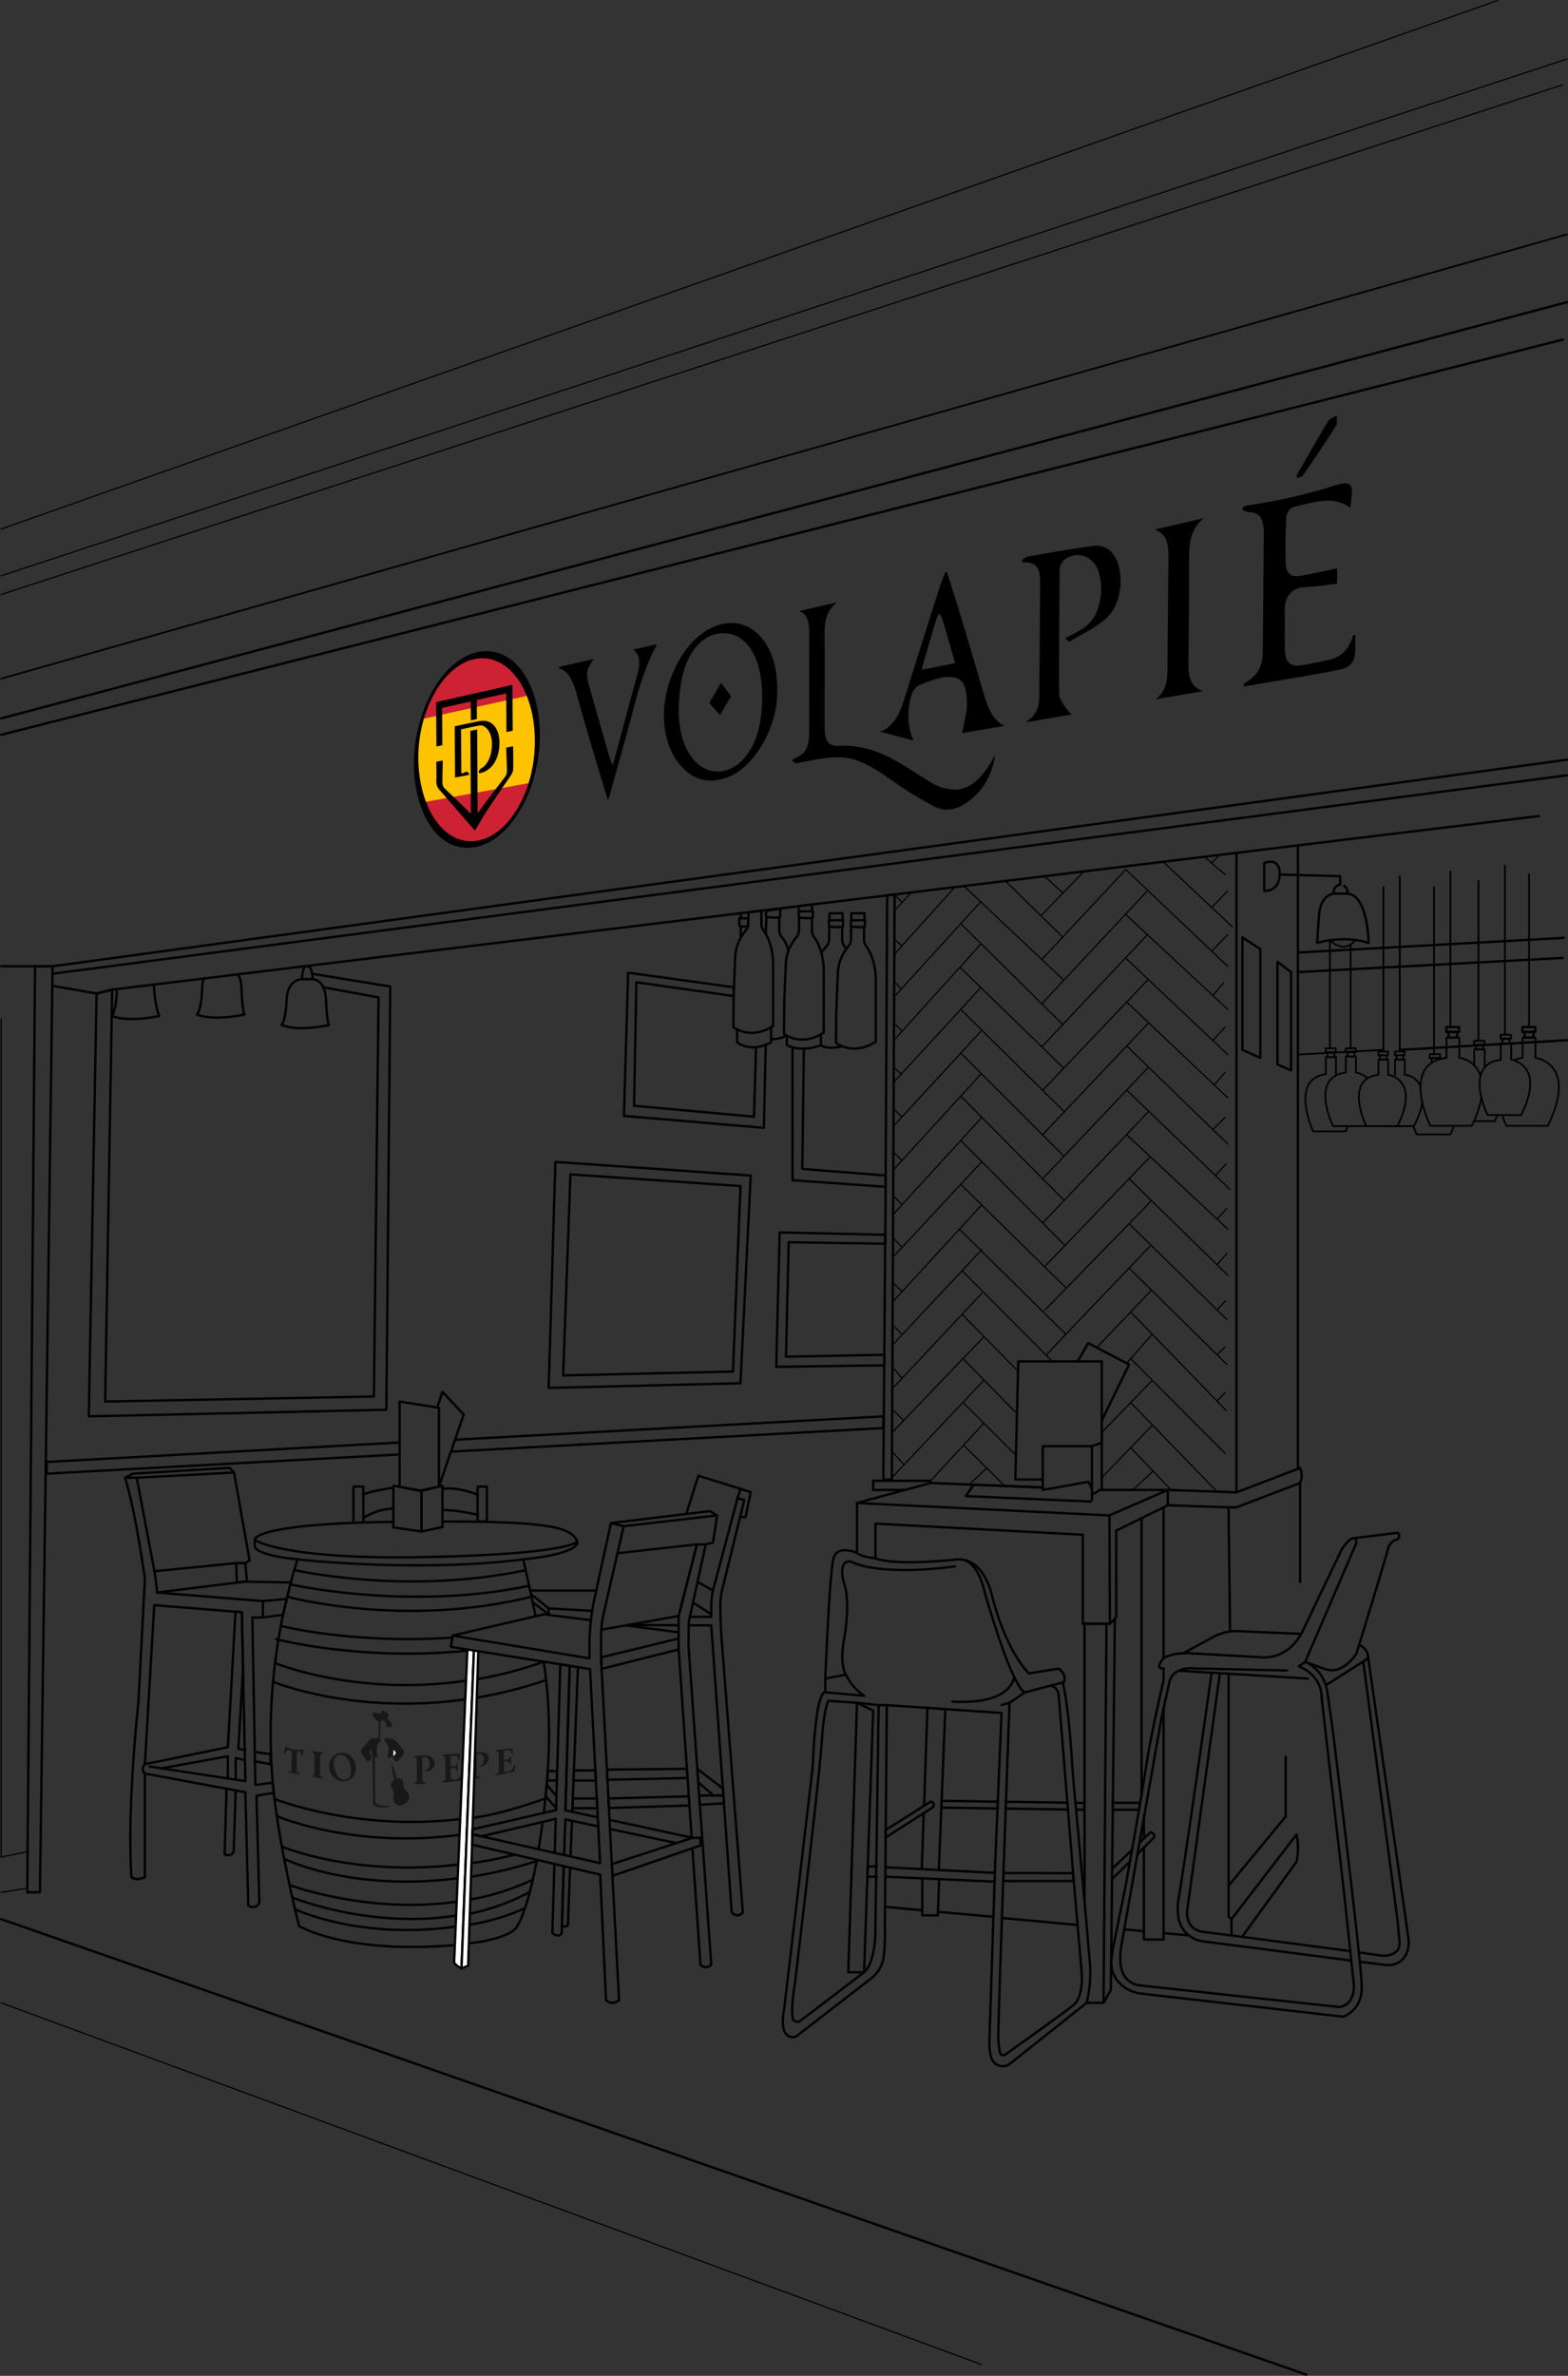 <svg xmlns="http://www.w3.org/2000/svg" viewBox="0 0 671 1016.083">
  <rect x="0" y="0" width="671" height="1016.083" fill="#333333" stroke="none"/>
  <defs>
    <style>
      .a, .b, .f, .g {
        fill: none;
      }

      .a, .b, .e, .f, .g {
        stroke: #000;
      }

      .a {
        stroke-miterlimit: 10;
      }

      .b, .e, .f, .g {
        stroke-linecap: round;
        stroke-linejoin: round;
      }

      .c {
        fill: #18171a;
      }

      .d {
        fill: #fdfdfd;
      }

      .e {
        fill: #fff;
      }

      .f {
        stroke-width: 0.5px;
      }

      .g {
        stroke-width: 0.75px;
      }

      .h {
        fill: #fdc200;
      }

      .i {
        fill: #cd2233;
      }
    </style>
  </defs>
  <g>
    <polyline class="a" points="171 622.025 20 630.25 20 625.25 171 616.923"/>
    <polyline class="a" points="194.726 615.733 378 605.75 378 610.75 192.974 620.828"/>
    <polyline class="b" points="62 754.5 97.5 747.25 100.787 689.283 103.5 689.5 103.998 713.5 102 748 105 748.375"/>
    <polyline class="b" points="109.023 749.25 115.75 750.25 115.75 754.5 109.023 753.25"/>
    <polyline class="b" points="112.5 691.75 121.145 690.612 122.671 683.804 112.5 684.75"/>
    <polyline class="b" points="67.202 681.097 104.625 676.438 124.556 676.784 122.671 683.804"/>
    <polygon class="b" points="101.371 676.843 101.062 668.5 105 668.5 105.687 676.438 104.625 676.438 101.371 676.843"/>
    <polyline class="b" points="66.082 671.997 101.062 668.5 105 668.5 106.812 667.438 100.15 629.746 58.5 632"/>
    <path class="b" d="M62,758.5l43,8,1.25,48.5a3.189,3.189,0,0,0,4.75-1.25L109.75,768l7.417-1.25-.441-4.327-7.397.959L109.25,762,108,691.75h4.5v-7l-45.298-3.653S67.25,679,66,671.5L58.5,632h-5s4,11.5,8.5,43.25l-2.75,52.5s-5,45-3,75c0,0,1.75,2,5.75,0V758.5a2.702,2.702,0,0,1,0-4l4-68,37.5,3,1.5,72.25L64,755.5"/>
    <polyline class="b" points="69.017 756.265 97.5 751.125 97.5 760.607"/>
    <path class="b" d="M96.945,765.001l-.82,28.124s2.75,1.25,3.875-1.25l.856-26.146"/>
    <polyline class="b" points="100.856 761.118 100.856 751.875 104.813 752.746"/>
    <polyline class="b" points="53.5 632 57 630.25 98.25 627.75 100.15 629.746"/>
    <path class="b" d="M229.199,691.227c-2.512-12.357-5.283-24.31-5.283-24.31-45.886,5.755-96.592,0-96.592,0C115.5,704.583,114.168,740.083,117.166,766.75s10.825,57,10.825,57,20.109,12.125,66.573,8.125"/>
    <path class="b" d="M232.681,775.343c2.596-20.599,3.424-42.322-.004-64.674"/>
    <path class="b" d="M230.464,790.883c.659-3.855,1.181-7.349,1.729-11.696"/>
    <path class="b" d="M200.643,831.118S214.174,830,220.044,825.375c2.549-2.008,6.53-12.843,9.705-29.967"/>
    <path class="b" d="M127.324,666.917s-17.278-1.5-18.301-5.5v-2.833s11.81,8.667,73.81,7.333S247,659.25,247,659.25s2.5,5-23.084,7.667"/>
    <path class="b" d="M189.333,650.718c44.605-.058,55.314,2.357,57.667,8.532"/>
    <path class="b" d="M109.023,658.583s-1.69-6.924,59.144-7.712"/>
    <polygon class="b" points="168.333 635.417 168.333 653.25 180.333 654.984 180.333 637.583 168.333 635.417"/>
    <polygon class="b" points="189.333 635.417 180.333 637.583 180.333 654.984 189.333 653.083 189.333 635.417"/>
    <path class="b" d="M171,599.417v36.481l8.57,1.685,8.264-1.806V602.083Z"/>
    <polyline class="b" points="187.068 601.962 189.333 595.25 198.437 604.938 187.833 635.778"/>
    <polyline class="b" points="151.247 651.298 151.247 635.778 155.5 635.778 155.5 651.147"/>
    <path class="b" d="M155.5,639.25s.667-1.083,12.833-3"/>
    <path class="b" d="M155.5,649.25a24.626,24.626,0,0,1,12.833-4.05"/>
    <path class="b" d="M189.333,645.75a72.445,72.445,0,0,1,15.042,2.125V639.25s-8.375-3.472-15.042-2.5"/>
    <polyline class="b" points="204.375 639.25 204.375 635.778 208.375 635.778 208.375 650.718 204.375 650.718 204.375 647.875"/>
    <path class="b" d="M125.94,671.482s47.56,10.893,99.002.058"/>
    <path class="b" d="M124.226,677.619s50.727,11.435,102.168.601"/>
    <path class="b" d="M122.918,682.884s49.707,13.617,104.471,0"/>
    <path class="b" d="M120.632,695.478s30.329,7.727,72.914,4.9"/>
    <path class="b" d="M118.152,701s35.867,9.613,81.824,4.945"/>
    <path class="b" d="M204.292,718.113a166.426,166.426,0,0,0,28.385-7.445"/>
    <path class="b" d="M117.703,711.244s34.759,14.463,81.738,7.553"/>
    <path class="b" d="M204.037,726.032a180.605,180.605,0,0,0,29.649-7.526"/>
    <path class="b" d="M116.837,719.269s34.519,14.28,82.267,7.516"/>
    <path class="b" d="M202.36,777.495c10.136-1.533,20.074-4.438,31-8.326"/>
    <path class="b" d="M117.703,769.444s34.366,13.824,79.215,8.539"/>
    <path class="b" d="M118.47,776.706s32.282,14.074,78.164,8.04"/>
    <path class="b" d="M201.735,796.842a155.518,155.518,0,0,0,18.505-3.66"/>
    <path class="b" d="M120.632,789.76s30.377,12.919,75.468,7.684"/>
    <path class="b" d="M201.548,802.627a178.347,178.347,0,0,0,27.902-6.652"/>
    <path class="b" d="M121.615,795.002s28.502,14.192,74.144,8.301"/>
    <path class="b" d="M201.233,812.384a104.684,104.684,0,0,0,26.505-8.373"/>
    <path class="b" d="M124.058,806.264s33.528,12.455,71.374,7.053"/>
    <path class="b" d="M201.038,818.436A94.124,94.124,0,0,0,226.429,809.3"/>
    <path class="b" d="M125.041,811.506s33.185,13.601,70.141,7.737"/>
    <g>
      <path class="c" d="M171.076,772.175a2.937,2.937,0,0,1-2.651-3.69,4.375,4.375,0,0,0-.71-3.623,2.172,2.172,0,0,1,.27-2.916,1.654,1.654,0,0,0,.386-2.088,23.506,23.506,0,0,1-.724-4.197c-.042-.221-.123-.585.207-.658.32-.072.375.27.447.51.433,1.45.913,2.888,1.254,4.364.142.612.304.773.839.753,1.544-.057,2.274.725,2.224,2.472a2.924,2.924,0,0,0,.927,2.45c2.427,2.267,1.981,4.985-1.003,6.207A11.432,11.432,0,0,1,171.076,772.175Z"/>
      <path class="c" d="M152.248,756.342a5.253,5.253,0,0,1-5.971,5.487,6.381,6.381,0,0,1-5.402-6.67,5.5,5.5,0,0,1,6.04-5.517C149.921,749.813,152.283,752.756,152.248,756.342Zm-1.994.827a8.673,8.673,0,0,0-2.009-5.501,2.898,2.898,0,0,0-3.366-1.035,3.015,3.015,0,0,0-1.972,2.796,8.988,8.988,0,0,0,1.414,5.686c1.02,1.63,2.396,2.306,3.817,1.897C149.527,760.611,150.237,759.42,150.254,757.169Z"/>
      <path class="c" d="M205.041,755.509a3.325,3.325,0,0,0,2.033-3.343,2.179,2.179,0,0,0-1.22-1.993c-1.2-.578-1.901-.081-1.891,1.339.016,2.328.039,4.655.043,6.985.001.844.01,1.639,1.125,1.433.194-.036.418-.008.394.274-.026.301-.272.275-.453.303-1.336.209-2.674.399-4.013.579-.186.025-.42.14-.487-.129-.069-.276.148-.387.346-.43.705-.153.789-.716.789-1.28.001-2.609-.067-5.213-.011-7.825.024-1.112-.865-.908-1.361-1.245a.513.513,0,0,1,.472-.408,31.65,31.65,0,0,1,5.426-.418c2.088.165,3.144,1.383,2.823,3.272A3.618,3.618,0,0,1,205.041,755.509Z"/>
      <path class="c" d="M177.05,762.665c1.44-.288,1.39-1.393,1.369-2.544-.041-2.155-.056-4.314-.01-6.471.024-1.151.038-2.182-1.413-2.19.139-.231.19-.404.254-.411,2.172-.228,4.358-.57,6.497.019a3.121,3.121,0,0,1,1.996,4.107,3.429,3.429,0,0,1-4.271,2.213,2.936,2.936,0,0,0,2.356-2.781c.152-1.814-.849-3.135-2.327-3.092-.518.015-.811.131-.802.826.035,2.912.044,5.825.042,8.738-.001.851.334,1.224,1.082,1.163.201-.016.427.035.431.317.004.31-.228.304-.429.314q-2.297.108-4.597.174Q177.138,762.856,177.05,762.665Z"/>
      <path class="c" d="M215.977,758.529c-1.168.242-2.338.477-3.51.695-.178.033-.43.176-.493-.071-.084-.329.202-.433.427-.464.894-.122,1.029-.755,1.031-1.425.007-2.36.005-4.717-.032-7.07-.009-.571-.023-1.234-.886-1.158-.16.014-.32-.042-.293-.248.035-.259.223-.283.437-.306q3.177-.34,6.34-.76c.395-.053.6.022.487.459-.048.186-.023.384-.086.566-.145.418.261,1.047-.265,1.205-.534.16-.331-.579-.465-.916-.295-.742-1.01-.382-1.593-.4-1.157-.037-1.699.418-1.478,1.604a5.339,5.339,0,0,1,.013.925c.006,1.709.007,1.672,1.689,1.357.636-.119.753-.487.862-.935.06-.246.136-.517.408-.501.274.016.202.311.199.542-.012.717.01,1.428.012,2.142,0,.209.081.478-.254.568-.228.061-.279-.149-.35-.318a1.726,1.726,0,0,0-2.32-.509.543.543,0,0,0-.238.516c.017,1.002.015,2.009.065,3.003.02.402.248.727.694.681,1.402-.144,2.73-.351,3.426-2.108.115-.29.104-.824.597-.761.349.045.115.505.076.783-.271,1.939-.275,1.953-2.281,2.387q-1.107.24-2.217.471Z"/>
      <path class="c" d="M195.623,757.663c-.419-1.435-1.157-1.814-2.389-1.379-.377.133-.396.385-.396.695,0,.653-.019,1.31.022,1.957.055.858-.251,1.975.858,2.214a2.858,2.858,0,0,0,3.265-1.684c.106-.24.181-.493.272-.739.078-.212.194-.447.411-.419.316.04.255.342.211.601-.007.043-.028.085-.032.127-.215,2.445-.217,2.452-2.471,2.703-1.898.211-3.799.423-5.702.599-.222.02-.527.154-.534-.244-.005-.263.237-.345.44-.355.949-.047,1.078-.723,1.07-1.562-.027-2.584-.024-5.171-.052-7.756-.007-.65.035-1.38-.837-1.406-.194-.006-.421-.07-.332-.378.079-.272.307-.214.502-.223,2.096-.093,4.191-.192,6.283-.355.477-.037.671.076.574.61a5.823,5.823,0,0,1-.11.769c-.137.417.304,1.11-.298,1.216-.44.077-.317-.652-.422-1.037-.268-.974-1.049-.6-1.675-.679-1.217-.153-1.682.388-1.472,1.713.066.419-.041.883.032,1.3.092.527-.392,1.471.386,1.501.787.03,1.917.397,2.232-1.11.044-.208.055-.449.345-.4a.26.26,0,0,1,.219.361,3.993,3.993,0,0,0,.014,2.81C196.104,757.321,195.877,757.483,195.623,757.663Z"/>
      <path class="c" d="M172.724,749.422a1.666,1.666,0,0,1-.534,1.536c-.378.398-.715.847-1.062,1.281-1.259,1.573-2.027,1.55-2.91-.4-.312-.69-.455-.564-.854-.386-.294.132-.589.263-.891.365-.541.183-.737.033-.569-.659.568-2.342.752-4.615-1.161-6.419a.764.764,0,0,1-.021-1.082c.25-.277.564-.736,1.001-.278a.672.672,0,0,0,.655.224c1.971-.438,3.16.843,4.256,2.418a15.821,15.821,0,0,0,1.57,1.844A1.654,1.654,0,0,1,172.724,749.422Zm-4.334-1.055a10.482,10.482,0,0,1-.184,2.631C169.68,749.991,169.712,749.538,168.39,748.367Z"/>
      <path class="c" d="M159.423,751.007c-.573-.8-.262-1.782-.423-2.752-.919.557-1.308,1.058-.505,2.111a1.94,1.94,0,0,1-.865,2.953c-.294.089-.434-.114-.592-.322-.729-.964-1.493-1.897-2.178-2.893a1.758,1.758,0,0,1,.152-2.275c1.04-1.239,2.132-2.438,3.13-3.74.608-.793,1.379-.523,2.087-.543a2.535,2.535,0,0,0,1.854-.55q.292.308.585.615a.945.945,0,0,1-.098,1.311c-1.532,1.433-1.504,3.286-1.137,5.267.279,1.51.133,1.663-1.036,1.185Q159.911,751.19,159.423,751.007Z"/>
      <path class="c" d="M122.239,746.88c1.049,1.065,5.957,1.911,7.67,1.234a13.083,13.083,0,0,1-.484,3.021c-.576-.157-.504-.512-.495-.805.027-.862-.415-1.221-1.229-1.339-.985-.143-.654.605-.661,1.063-.033,2.207-.033,4.419-.027,6.632.002.647-.1,1.37.904,1.615a.339.339,0,0,1,.268.458c-.088.219-.311.126-.497.09q-1.986-.381-3.964-.805c-.184-.039-.417-.037-.447-.312-.028-.26.189-.283.38-.232,1.181.316,1.15-.478,1.147-1.281-.007-2.138.02-4.27-.004-6.409-.004-.367.292-.926-.293-1.107-.615-.19-1.355-.44-1.836.121a9.987,9.987,0,0,0-.66.953c-.102.152-.208.297-.448.152a.31.31,0,0,1-.126-.399C121.697,748.665,121.964,747.791,122.239,746.88Z"/>
      <path class="c" d="M133.281,748.918c1.574.166,3.15.318,4.728.476a.379.379,0,0,1,.229.251c.036.287-.174.319-.378.299-.773-.075-.878.447-.881,1.085q-.016,3.846-.044,7.692c-.006.633.059,1.188.829,1.331.204.038.405.125.402.393-.002.2-.147.235-.325.208a45.055,45.055,0,0,1-4.715-.911c1.895-.218,1.36-1.835,1.394-3.063.049-1.748.009-3.51.047-5.26.022-1.008-.047-1.906-1.436-2.069Q133.206,749.134,133.281,748.918Z"/>
      <path class="c" d="M159.423,751.007q.487.183.973.365c.069,6.26.153,12.524.191,18.787a1.44,1.44,0,0,0,.949,1.516,8.716,8.716,0,0,0,3.778.625,7.698,7.698,0,0,1,1.767.146,8.128,8.128,0,0,1-6.979-.323c-.597-.305-.436-.901-.442-1.417Q159.539,760.853,159.423,751.007Z"/>
      <path class="c" d="M162.121,736.551a11.156,11.156,0,0,1-2.502-2.611,1.17,1.17,0,0,1-.166-1.121c.168-.504.569-.42.906-.387a5.988,5.988,0,0,1,1.149.25c.699.211,1.371.444,1.709-.641.175-.562.583-.527.971-.311.458.254.894.559,1.347.823.717.417,1.097.938.523,1.837-.338.528-.099.888.284,1.238a5.281,5.281,0,0,1,1.369,1.655c.303.659.178,1.12-.548,1.228a2.781,2.781,0,0,1-1.518-.111c-.585-.251-.244-.972-.431-1.394a1.882,1.882,0,0,0-2.086-1.258l.017.021c.233-.361-.051-.365-.235-.438-.387-.375-.695-.509-.72.29C162.18,735.931,162.145,736.241,162.121,736.551Z"/>
      <path class="c" d="M162.121,736.551c.024-.31.059-.62.069-.93.026-.798.333-.665.72-.29.03.179-.157.509.235.438l-.017-.021c-.506.745-.195,1.61-.248,2.414-.119,1.812-.148,3.632-.213,5.448q-.292-.307-.585-.614Q162.102,739.773,162.121,736.551Z"/>
      <path class="d" d="M168.39,748.367c1.322,1.172,1.29,1.625-.184,2.631A10.482,10.482,0,0,0,168.39,748.367Z"/>
      <path class="c" d="M163.145,735.769c-.392.071-.205-.259-.235-.438C163.094,735.404,163.379,735.408,163.145,735.769Z"/>
    </g>
    <path class="b" d="M200.901,823.167a93.068,93.068,0,0,0,23.677-7.058"/>
    <path class="b" d="M126.237,816.557s27.905,13.242,68.747,7.388"/>
    <g>
      <path class="b" d="M130.406,413.25a10.82,10.82,0,0,0-1.073,5.5h4.333a8.171,8.171,0,0,0-1.333-5.5Z"/>
      <path class="b" d="M133.667,418.75s5.458-.25,5.833,8.875,1.25,10.75,1.25,10.75-12.75,3-20.25,0"/>
      <path class="b" d="M129.333,418.75s-6.31-.25-6.685,8.875-2.148,10.75-2.148,10.75"/>
    </g>
    <g>
      <path class="b" d="M101.621,416.73c1.124,1.258,1.563,2.688,1.716,6.397.375,9.125,1.25,10.75,1.25,10.75s-12.75,3-20.25,0"/>
      <path class="b" d="M87.424,418.456c-.785,1.3-.833,2.076-.94,4.671-.375,9.125-2.148,10.75-2.148,10.75"/>
    </g>
    <g>
      <path class="b" d="M65.854,421.079c.375,9.125,2.256,13.421,2.256,13.421s-12.75,3-20.25,0"/>
      <path class="b" d="M50.009,423.75c-.375,9.125-2.148,10.75-2.148,10.75"/>
    </g>
    <polyline class="b" points="133.603 416.461 167 421.917 165.333 602.917 38 605.75 41.333 424.917 48 423.25 45 599.417 160 597.25 162 426.583 138.358 422.238"/>
    <path class="e" d="M202.798,706.083,197.5,841.858a8.731,8.731,0,0,1-3.167-2.441L200,705.61"/>
    <polyline class="e" points="204.667 706.525 200.333 840.691 197.5 841.858 202.799 706.083"/>
    <path class="b" d="M261.016,782.229l3.9,73.188s-2.833,2.583-5.583,0l-2.5-53.667-54.842-12.842.143-4.417,54.699,12.342-.82-15.711"/>
    <path class="b" d="M255.81,777.233l-3.31-63.4-59.5-9.5.667-4.833,58.583,9.75v-5.402a95.985,95.985,0,0,1,2.206-20.458l6.982-32.005,5.462,1.327-8.271,36.012a46.821,46.821,0,0,0-1.43,11.734l.051,9.625,3.6,68.238"/>
    <polyline class="b" points="193.667 699.5 232.678 690.417 252.876 692.912"/>
    <polygon class="b" points="257.243 708.834 290.417 700.743 290.417 705.417 257.444 713.753 257.243 708.834"/>
    <line class="b" x1="237.823" y1="777.888" x2="237.392" y2="792.446"/>
    <polyline class="b" points="241.948 774.239 243.799 712.444 239.782 711.803 237.934 774.132"/>
    <line class="b" x1="241.376" y1="793.345" x2="241.948" y2="778.125"/>
    <path class="b" d="M237.252,797.165,236.375,826.75s2.75,2.375,4,0l.858-28.653"/>
    <path class="b" d="M243.966,798.737,243,823.5s-1.555,1-2.528,0l.761-25.403"/>
    <line class="b" x1="244.765" y1="778.688" x2="244.152" y2="793.972"/>
    <polyline class="b" points="241.948 774.239 243.799 712.444 247.309 713.005 244.896 774.876"/>
    <line class="b" x1="237.638" y1="777.932" x2="237.823" y2="777.888"/>
    <polyline class="b" points="237.934 774.132 202.203 782.369 202.134 784.491 206.003 785.364 237.638 777.932"/>
    <polygon class="b" points="261.848 797.245 296.375 785.995 299.75 785.995 299.75 789.25 262.112 802.257 261.848 797.245"/>
    <polyline class="b" points="241.948 774.239 255.81 777.233 256.013 781.122 241.948 778.125"/>
    <polygon class="b" points="261.016 782.229 289.459 788.248 296.375 785.995 260.85 778.322 261.016 782.229"/>
    <path class="b" d="M296.003,786.116l-5.586-80.7V691.125L298.25,660.5H302l-7.25,33.125-.125,10.144,9.75,136.481a3.066,3.066,0,0,1-4.625,0l-3.449-49.828"/>
    <polyline class="b" points="257.311 696.996 290.417 691.125 298.25 660.5 264.243 664.277"/>
    <polyline class="b" points="266.9 652.712 306.875 648.125 305.125 659.75 302 660.5"/>
    <polyline class="b" points="261.438 651.385 303.794 646.258 306.875 648.125"/>
    <line class="b" x1="290.417" y1="698.111" x2="267.753" y2="695.144"/>
    <polyline class="b" points="227.128 681.651 234.794 687.875 234.794 690.417 227.873 685.178"/>
    <line class="b" x1="226.829" y1="680.251" x2="255.14" y2="680.251"/>
    <line class="b" x1="234.794" y1="687.875" x2="253.416" y2="688.935"/>
    <line class="b" x1="290.417" y1="695.074" x2="268.8" y2="694.958"/>
    <path class="b" d="M295.215,691.5h9.16v-4.352a32.499,32.499,0,0,1,1.1-8.384l10.15-38.014,2.875.75-9.318,37.835a32.588,32.588,0,0,0-.933,8.707l.251,8.954,9.375,120.879s-2,2.875-4.75,0l-8.75-122.731-9.643-.05"/>
    <polyline class="b" points="293.65 647.486 298.875 631.125 316.875 636.75 315.625 640.75"/>
    <line class="b" x1="298.493" y1="676.526" x2="305.119" y2="680.251"/>
    <line class="b" x1="296.559" y1="685.361" x2="304.375" y2="690.417"/>
    <polyline class="b" points="316.875 636.75 321.25 638.125 319.063 648.821 316.875 648.821"/>
    <polygon class="b" points="11.667 809.3 15 413.25 22.5 413.25 17.083 809.3 11.667 809.3"/>
    <polyline class="b" points="0.5 413.25 15 413.25 22.5 413.25 670.5 324.917"/>
    <line class="b" x1="22.456" y1="416.461" x2="670.5" y2="331.583"/>
    <line class="b" x1="66.549" y1="420.995" x2="658.587" y2="349.004"/>
    <line class="b" x1="50.056" y1="423" x2="66.549" y2="420.995"/>
    <polyline class="b" points="22.386 421.584 41.333 424.917 48 423.25 50.056 423"/>
    <line class="f" x1="0.5" y1="856.565" x2="420" y2="1011.25"/>
    <line class="b" x1="0.5" y1="820.773" x2="559" y2="1015.583"/>
    <polyline class="f" points="0.5 809.3 11.667 807.583 11.667 791.917 0.5 794.253 0.5 435.833"/>
    <polygon class="b" points="244.105 502.25 240.985 588.25 313.667 586.583 316.875 507.25 244.105 502.25"/>
    <polygon class="b" points="237.667 496.917 234.794 593.583 316.875 591.583 321.25 502.75 237.667 496.917"/>
    <polyline class="b" points="327.695 446.836 326.881 482.354 267 477.25 268.799 416 314.09 422.241 313.938 426 272.333 420.083 271.333 472.917 322.667 477.583 323.537 447.917"/>
    <path class="b" d="M330.833,411.022V438.75c-9.667,6.333-17.001.552-17.001.552L313.938,426l.705-17.391a19.262,19.262,0,0,1,3.908-9.925l.822-1.068a4.007,4.007,0,0,0,.829-2.335l.138-5.146,5.48-.666.011,5.706a4.588,4.588,0,0,0,.911,2.771C328.049,399.667,330.361,403.689,330.833,411.022Z"/>
    <path class="b" d="M315.435,440.262V445.75s5.707,4.875,14.565,0v-5.925"/>
    <path class="b" d="M336.718,443.131V446.98s5.707,3.419,14.565,0v-4.156"/>
    <path class="b" d="M316.375,392.75v3.125s2.531,1,3.766,0l.129-3.125Z"/>
    <g>
      <path class="b" d="M347.487,392.451l.011,5.606a4.588,4.588,0,0,0,.911,2.771c1.308,1.722,3.62,5.744,4.093,13.077v27.728c-9.667,6.333-17.001.552-17.001.552l.105-13.302.705-17.391a19.262,19.262,0,0,1,3.908-9.925l.822-1.068a4.007,4.007,0,0,0,.829-2.335l.137-5.813"/>
      <path class="b" d="M341.833,389.771v2.547s4.062.815,6.043,0l-.002-2.631Z"/>
    </g>
    <g>
      <path class="b" d="M351.441,407.35l2.506-2.999a4.007,4.007,0,0,0,.829-2.335l.137-5.813"/>
      <path class="b" d="M360.394,447.465c-6.7,1.691-9.11-.484-9.11-.484"/>
      <path class="b" d="M360.394,396.302l.011,5.606a4.588,4.588,0,0,0,.911,2.771,4.382,4.382,0,0,1,.858,1.214"/>
      <path class="b" d="M354.74,393.623V396.17s4.062.815,6.043,0l-.002-2.631Z"/>
    </g>
    <g>
      <path class="b" d="M369.748,396.302l.011,5.606a4.588,4.588,0,0,0,.911,2.771c1.308,1.722,3.62,5.744,4.093,13.077v27.728c-9.667,6.333-17.001.552-17.001.552l.105-13.302.705-17.391a19.262,19.262,0,0,1,3.908-9.925l.822-1.068a4.007,4.007,0,0,0,.829-2.335l.137-5.813"/>
      <path class="b" d="M364.095,393.623V396.17s4.062.815,6.043,0l-.002-2.631Z"/>
    </g>
    <g>
      <line class="b" x1="327.695" y1="399.389" x2="328.006" y2="392.131"/>
      <path class="b" d="M336.497,442.825A10.731,10.731,0,0,1,330,444.378"/>
      <path class="b" d="M333.486,392.231l.011,5.606a4.588,4.588,0,0,0,.911,2.771,12.693,12.693,0,0,1,2.948,6.218"/>
      <path class="b" d="M327.833,389.551v2.547s4.062.815,6.043,0v-3.476Z"/>
    </g>
    <line class="b" x1="317" y1="392.75" x2="317" y2="390.54"/>
    <line class="b" x1="317" y1="396.319" x2="317" y2="401.039"/>
    <polyline class="b" points="341.833 389.688 341.833 387.521 347.487 386.833 347.487 389.638"/>
    <polyline class="b" points="354.935 393.072 354.935 390.628 360.588 390.542 360.588 393.023"/>
    <polyline class="b" points="364.29 393.072 364.29 390.628 369.943 390.542 369.943 393.023"/>
    <polyline class="b" points="339.126 447.917 339.126 504.75 379 507.583 379 502.75 343.333 499.917 344.001 448.5"/>
    <polygon class="b" points="379.647 382.923 379 502.75 379 507.583 378 632.75 381.667 632.75 382.828 382.536 379.647 382.923"/>
    <polygon class="b" points="336.343 580.234 337.51 531.263 378.806 531.916 378.806 528.083 333.654 527.076 332.164 584.572 378.39 583.916 378.426 579.416 336.343 580.234"/>
    <polygon class="b" points="259.716 756.831 293.952 756.486 294.224 760.413 259.945 761.178 259.716 756.831"/>
    <polygon class="b" points="254.988 761.492 245.418 761.492 245.587 757.167 254.762 757.167 254.988 761.492"/>
    <polygon class="b" points="234.411 757.483 238.428 757.483 238.309 761.492 234.119 761.492 234.411 757.483"/>
    <polygon class="b" points="233.972 763.255 238.111 768.165 237.961 773.237 233.497 768.246 233.972 763.255"/>
    <polygon class="b" points="245.119 769.169 255.389 769.169 255.606 773.332 245.119 773.332 245.119 769.169"/>
    <polygon class="b" points="260.367 769.169 294.766 768.246 295.038 772.176 260.581 773.237 260.367 769.169"/>
    <polygon class="b" points="299.207 767.914 309.563 767.914 309.801 771.251 299.487 771.834 299.207 767.914"/>
    <polygon class="b" points="298.391 756.486 309.349 764.91 309.563 767.914 305.333 767.914 298.799 762.2 298.391 756.486"/>
    <polygon class="b" points="435.75 582.25 434.5 632.75 446.25 632.75 446.25 618.5 467.25 618.5 471.5 617 471.5 582.25 435.75 582.25"/>
    <polyline class="b" points="446.25 632.75 446.25 637.208 465.75 633.75 467.25 636.75 467.25 618.5"/>
    <polyline class="b" points="471.5 617 471.5 636.75 467.25 639.305 467.25 636.75"/>
    <path class="b" d="M446.25,637.208v-1.042l-29.586-1.181-3.354,4.852,53.19,2.33s1.033.261.75-2.861"/>
    <polyline class="b" points="446.25 636.167 398.25 634.25 366.75 642.786 474.75 648.125 499.75 637.208 471.5 637.208"/>
    <path class="b" d="M474.75,648.125l.21,46.337,2.707-2.865V654.625L499.75,643.75v-6.542l29.377,1.042,27.207-10.396a7.671,7.671,0,0,1,0,6.396L529.127,644.64h-3.381"/>
    <path class="b" d="M474.96,694.462H463.375V656.375l-88.75-4.75V666.5s-6.5-.75-7.875-2.375V642.786"/>
    <polyline class="b" points="477.082 692.216 475.375 851 472.25 856.565"/>
    <path class="b" d="M497.944,644.64V709.125s-4.181,4.875,0,4.375v5.125s-5.067,21.67-7.069,34.375c-3.474,22.055-9.125,53.25-9.125,53.25l-5.419,26.766s-.815,5.283-.824,5.733c-.166,7.62,5.574,13.031,13.146,13.898L574.75,862.5s8-2.375,8-12.5-12.625-111.625-12.625-111.625L568,723.5s-.875-8.967-9.464-12.765l-2.786,1.89s9.8,3.338,9.8,13.338l9.7,84.287L579.375,849s.625,8.25-6.125,9.375l-85.478-9.267a8.868,8.868,0,0,1-5.665-2.845c-2.111-2.354-3.356-5.888-2.356-13.513L497,734.875l3.375-15.25s.5-5.625,8.5-6.125l41.873.945"/>
    <line class="b" x1="559.625" y1="717.875" x2="504.456" y2="714.533"/>
    <path class="b" d="M506.25,707.111l13.375-7.238a20.725,20.725,0,0,1,10.347-2.261l26.841,1.162"/>
    <path class="b" d="M579.375,657.854,598.25,655.5s1.5,2-.625,3c0,0-2.875.5-3.75,4.25S580.5,707.111,580.5,707.111s-5.578,9.396-13.25,6.764-8.714-3.14-8.714-3.14L580.5,659.75s-.125-5.625-6.125,2.5l-16.872,35.186c-3.548,7.4-10.117,12.122-18.282,11.289L510,707.118s-7.278-.743-12.056,2.007"/>
    <path class="b" d="M585.5,709.125a6.023,6.023,0,0,0-3.887-5.635"/>
    <line class="b" x1="583.375" y1="710.625" x2="567.353" y2="720.715"/>
    <polyline class="b" points="499.75 643.75 525.746 644.64 526.373 697.592"/>
    <path class="b" d="M522,715.823,508,817.25s-1,8,7,9l12,1.5v-6.977l-1.254-1.023V715.823"/>
    <line class="b" x1="577.828" y1="834.465" x2="527" y2="827.75"/>
    <path class="b" d="M578.257,838.499l-63.303-8.204a12.318,12.318,0,0,1-10.575-9.66,24.948,24.948,0,0,1,.078-9.135C507,796.75,518.507,715.384,518.507,715.384"/>
    <path class="b" d="M581.485,834.963l9.521,1.399a8.691,8.691,0,0,0,6.356-1.556s1.888-1.145,1.513-4.931l-.956-9.648L583.375,710.625l2.125-1.5L601.375,819.5l.838,5.988c0,.086.64,4.681.64,4.765,0,7.622-4.867,10.779-10.326,10.085l-10.636-1.352"/>
    <line class="b" x1="556.333" y1="634.25" x2="556.333" y2="676.583"/>
    <path class="b" d="M527,820.773l27.833-36.19a27.512,27.512,0,0,1,0,11.667l-23.302,32.099"/>
    <polyline class="b" points="525.746 806.466 550.167 776.942 550.167 751.25"/>
    <line class="b" x1="529.127" y1="638.25" x2="529.127" y2="364.746"/>
    <line class="b" x1="555.426" y1="361.548" x2="555.426" y2="627.854"/>
    <line class="f" x1="382.795" y1="389.468" x2="390.005" y2="381.663"/>
    <line class="f" x1="382.828" y1="382.536" x2="386.004" y2="385.994"/>
    <line class="f" x1="408.613" y1="379.401" x2="382.828" y2="408"/>
    <line class="f" x1="382.738" y1="401.776" x2="386.004" y2="404.477"/>
    <line class="f" x1="382.624" y1="426.375" x2="419.75" y2="385.566"/>
    <line class="f" x1="382.624" y1="419.625" x2="385.657" y2="423.041"/>
    <line class="f" x1="412.491" y1="378.929" x2="454.875" y2="418.875"/>
    <line class="f" x1="382.538" y1="444.875" x2="419.75" y2="403.75"/>
    <line class="f" x1="382.538" y1="437.375" x2="386.004" y2="441.045"/>
    <line class="f" x1="411.135" y1="395.036" x2="454.875" y2="438.25"/>
    <line class="f" x1="430.267" y1="376.767" x2="454.875" y2="400.875"/>
    <line class="f" x1="382.538" y1="462.75" x2="419.75" y2="422.326"/>
    <line class="f" x1="410.78" y1="413.664" x2="454.875" y2="456.5"/>
    <line class="f" x1="411.135" y1="431.685" x2="455.5" y2="475.5"/>
    <line class="f" x1="445.82" y1="429.304" x2="491" y2="381"/>
    <line class="f" x1="445.466" y1="391.657" x2="463.852" y2="372.684"/>
    <line class="f" x1="446.983" y1="374.735" x2="454.875" y2="381.947"/>
    <polyline class="f" points="445.82 410.341 481.75 371.875 525.375 413.25"/>
    <line class="f" x1="497.742" y1="368.563" x2="527.375" y2="396.375"/>
    <line class="f" x1="518.573" y1="406.798" x2="525.375" y2="399.75"/>
    <line class="f" x1="518.573" y1="388.113" x2="525.375" y2="381"/>
    <line class="f" x1="515.35" y1="366.422" x2="524.25" y2="374.022"/>
    <line class="f" x1="521.974" y1="365.616" x2="518.467" y2="369.083"/>
    <line class="f" x1="481.641" y1="391.007" x2="525.375" y2="431.685"/>
    <line class="f" x1="519.002" y1="425.757" x2="523.625" y2="420.375"/>
    <line class="f" x1="445.82" y1="447.704" x2="491" y2="399.75"/>
    <line class="f" x1="481.641" y1="409.684" x2="525.375" y2="451"/>
    <line class="f" x1="524.25" y1="439.25" x2="519.002" y2="444.979"/>
    <line class="f" x1="446.192" y1="466.307" x2="491.37" y2="418.875"/>
    <line class="f" x1="446.192" y1="485.25" x2="491.37" y2="437.625"/>
    <line class="f" x1="482.163" y1="428.542" x2="525.375" y2="469.5"/>
    <line class="f" x1="524.25" y1="458.625" x2="519.597" y2="464.023"/>
    <line class="f" x1="382.368" y1="481.625" x2="420.157" y2="440.596"/>
    <line class="f" x1="386.004" y1="477.75" x2="382.738" y2="474.5"/>
    <line class="f" x1="385.657" y1="459.362" x2="382.484" y2="456.5"/>
    <line class="f" x1="382.281" y1="500.376" x2="419.75" y2="459.362"/>
    <line class="f" x1="411.135" y1="450.392" x2="455.309" y2="494.51"/>
    <line class="f" x1="386.004" y1="496.301" x2="382.368" y2="492.875"/>
    <line class="f" x1="411.135" y1="468.792" x2="455.5" y2="513.5"/>
    <line class="f" x1="382.192" y1="519.417" x2="420.157" y2="477.884"/>
    <line class="f" x1="382.192" y1="511.25" x2="386.004" y2="515.247"/>
    <line class="f" x1="411.135" y1="487.755" x2="455.5" y2="532.417"/>
    <line class="f" x1="382.192" y1="537.583" x2="420.157" y2="496.837"/>
    <line class="f" x1="382.146" y1="529.417" x2="386.004" y2="533.492"/>
    <line class="f" x1="382.019" y1="556.752" x2="420.157" y2="515.247"/>
    <line class="f" x1="411.135" y1="506.521" x2="456.333" y2="550.917"/>
    <line class="f" x1="382.019" y1="548.417" x2="386.004" y2="552.415"/>
    <line class="f" x1="381.933" y1="575.25" x2="420.157" y2="534.417"/>
    <polyline class="f" points="410.479 525.625 456.094 570.642 483.171 542.325 492.111 532.976"/>
    <line class="f" x1="447" y1="541.75" x2="492.111" y2="494.82"/>
    <line class="f" x1="446.192" y1="523.046" x2="491.37" y2="475.5"/>
    <line class="f" x1="446.192" y1="504.12" x2="491.37" y2="456.5"/>
    <line class="f" x1="482.163" y1="447.331" x2="525.375" y2="489.25"/>
    <line class="f" x1="524.25" y1="477.884" x2="519.002" y2="483.068"/>
    <line class="f" x1="482.163" y1="466.205" x2="526.373" y2="508.75"/>
    <line class="f" x1="482.105" y1="485.25" x2="525.375" y2="525.625"/>
    <line class="f" x1="520.138" y1="502.75" x2="524.75" y2="497.688"/>
    <line class="f" x1="520.818" y1="521.373" x2="525.062" y2="516.75"/>
    <line class="f" x1="483.171" y1="504.12" x2="525.375" y2="545.375"/>
    <line class="f" x1="525.062" y1="536" x2="520.818" y2="540.921"/>
    <line class="f" x1="447" y1="560.462" x2="492.767" y2="513.5"/>
    <line class="f" x1="483.171" y1="523.346" x2="525.062" y2="564.375"/>
    <line class="f" x1="524.5" y1="556.25" x2="520.818" y2="560.218"/>
    <line class="f" x1="525.062" y1="583.583" x2="483.171" y2="542.325"/>
    <line class="f" x1="524.25" y1="576.083" x2="520.818" y2="579.403"/>
    <line class="f" x1="492.767" y1="551.776" x2="469.555" y2="576.083"/>
    <polyline class="b" points="471.5 607.5 483.171 583.583 465.667 574.417 461.167 582.25"/>
    <line class="f" x1="483.857" y1="561.106" x2="524.75" y2="603.25"/>
    <line class="f" x1="524.25" y1="595.583" x2="520.818" y2="599.198"/>
    <line class="f" x1="493.11" y1="570.642" x2="482.105" y2="583.025"/>
    <line class="f" x1="524.25" y1="621.583" x2="483.857" y2="581.054"/>
    <line class="f" x1="471.5" y1="612.583" x2="493.11" y2="590.339"/>
    <line class="f" x1="471.5" y1="631.917" x2="493.11" y2="609.583"/>
    <line class="f" x1="483.857" y1="599.863" x2="520.818" y2="637.955"/>
    <line class="f" x1="484.833" y1="637.208" x2="493.11" y2="629.417"/>
    <line class="f" x1="483.857" y1="619.146" x2="501.167" y2="637.208"/>
    <line class="f" x1="386.004" y1="570.642" x2="382.828" y2="567.417"/>
    <line class="f" x1="381.847" y1="593.917" x2="420.157" y2="553.083"/>
    <line class="f" x1="381.847" y1="612.583" x2="421" y2="571.75"/>
    <line class="f" x1="411.691" y1="562.106" x2="435.647" y2="586.424"/>
    <line class="f" x1="386.004" y1="589.486" x2="381.847" y2="584.572"/>
    <line class="f" x1="386.721" y1="607.5" x2="382.368" y2="603.25"/>
    <line class="f" x1="386.721" y1="626.25" x2="381.722" y2="620.828"/>
    <line class="f" x1="381.671" y1="631.917" x2="421" y2="590.339"/>
    <line class="f" x1="412.079" y1="581.054" x2="435.197" y2="604.584"/>
    <line class="f" x1="434.756" y1="622.415" x2="412.079" y2="599.77"/>
    <line class="f" x1="421" y1="608.678" x2="398.25" y2="633.312"/>
    <polyline class="b" points="387.333 637.208 373.667 637.208 373.667 633.313 398.25 633.313"/>
    <line class="f" x1="412.333" y1="618.063" x2="430.009" y2="635.518"/>
    <line class="f" x1="414.827" y1="634.912" x2="422.248" y2="627.854"/>
    <line class="f" x1="456.094" y1="570.642" x2="447.833" y2="579.403"/>
    <line class="f" x1="411.691" y1="543.46" x2="450.333" y2="582.25"/>
    <polygon class="b" points="531.667 400.875 539.333 405.917 539.333 452.417 531.667 449.021 531.667 400.875"/>
    <polygon class="b" points="546.667 411.346 546.667 455.25 552.5 457.75 552.5 415.75 546.667 411.346"/>
    <path class="b" d="M541,369.083V381s6.333.627,6.667-6.978C547.667,374.022,548.167,366.417,541,369.083Z"/>
    <path class="b" d="M547.667,374.022l25.833.713v3.606s-3.333.588-2.667,3.829h5.833s.167-2.654-1.5-3.241"/>
    <path class="b" d="M570.833,382.17s-5.667.426-6.333,8.836-.833,12.268-.833,12.268,11-3.524,22,0c0,0-.167-20.35-9-21.104"/>
    <polygon class="b" points="366.75 728.25 363 843.5 369.75 843.5 373.667 731.583 366.75 728.25"/>
    <path class="b" d="M374.625,666.5c9.625,3.417,35,.417,35,.417,8.792-1,11.546,13.334,11.546,13.334,13.005,44.834,17.495,43.499,17.495,43.499l16.667-4.333S456.75,716.204,453,713.647L440.305,715.67s-9.305-8.42-15.638-32.587c0,0-2.847-15.706-14.013-16.206"/>
    <path class="b" d="M366.75,664.125s-8.417-3.708-10.083,2.375-3.5,51.375-3.5,51.375L362,716.204s-2.833-3.787-.833-14.954c0,0,2.945-15.188.166-23.744a18.649,18.649,0,0,1-.719-2.721c-.365-2.218-.56-5.815,1.742-6.799a2.931,2.931,0,0,1,2.534.199c2.612,1.431,15.524,5.477,43.776,1.732"/>
    <path class="b" d="M362,716.204a23.224,23.224,0,0,0,7.833,9.046l-16.667-1.496V717.875"/>
    <path class="b" d="M353.167,723.754s-3.861-2.256-5.261,29.906c-.051,1.17-.141,2.338-.279,3.502L335.5,859.75s-2.833,12.833,5,11.333l32.186-24.871a14.419,14.419,0,0,0,5.544-9.864,95.252,95.252,0,0,0,.437-12.599l.833-94.5H376l-9.25-1-12.083-.833s-1.833.667-3,17.5c-1.075,15.505-9.926,90.256-11.317,101.958-.103.87-.222,1.73-.362,2.594-.433,2.662-1.454,9.72-.795,13.493a2.106,2.106,0,0,0,3.354,1.276L369.75,843.5s5-3.25,4.875-19.417L376,729.25"/>
    <line class="b" x1="404.5" y1="731.454" x2="401.769" y2="799.766"/>
    <polyline class="b" points="401.87 803.661 401.333 819.153 394.667 819.153 394.667 803.667"/>
    <line class="b" x1="395.438" y1="772.155" x2="396.874" y2="730.433"/>
    <line class="b" x1="394.457" y1="799.388" x2="395.297" y2="775.434"/>
    <path class="b" d="M430.53,769.498C431.349,746.311,432,728.25,432,728.25l6.667-4.5"/>
    <path class="b" d="M449.307,720.983C452.101,720.96,453,724.375,453,724.375l6.125,75.542,3.75,43.583s.959,10.375-3.458,14c-3.817,3.132-23.84,17.37-29.214,21.183a1.493,1.493,0,0,1-2.319-.871,42.209,42.209,0,0,1-.635-9.562c.078-7.265,1.913-60.122,3.28-98.752"/>
    <path class="b" d="M454.709,719.579s2.416,5.796,4.416,39.546l5,54.25"/>
    <polyline class="b" points="427.034 769.498 428.602 732.595 379.5 729.25"/>
    <line class="b" x1="426.911" y1="772.375" x2="427.034" y2="769.498"/>
    <path class="b" d="M464.988,856.565h0a52.226,52.226,0,0,0,1.359-17.632L464.125,813.375V694.462H473.5l-1.25,162.103h-7.262l-32.662,25.967a5.154,5.154,0,0,1-8.165-2.608,24.271,24.271,0,0,1-.786-6.549l2.5-76.625,1.036-24.375"/>
    <path class="b" d="M433.989,717.199s-.739,12.051-26.496,10.528"/>
    <line class="b" x1="428.75" y1="729.125" x2="432" y2="728.25"/>
    <path class="b" d="M398.333,770.5l-19.304,12.124-.029,3.251,20.291-13S400.292,770.875,398.333,770.5Z"/>
    <line class="b" x1="379.001" y1="802.621" x2="425.425" y2="804.732"/>
    <polygon class="b" points="459.417 804.506 459.219 802.197 459.125 801.11 429.424 801.037 429.344 804.506 459.417 804.506"/>
    <line class="b" x1="483.573" y1="796.054" x2="475.931" y2="803.667"/>
    <path class="b" d="M487.622,788.087l4.628-4.42a1.765,1.765,0,0,1,1.75,2l-7.219,7.192"/>
    <line class="b" x1="475.931" y1="799.252" x2="484.444" y2="791.122"/>
    <line class="b" x1="425.736" y1="801.004" x2="378.889" y2="798.584"/>
    <polyline class="b" points="375.229 802.621 371.181 802.621 371.322 798.231 375.229 798.231"/>
    <line class="b" x1="426.864" y1="773.445" x2="402.836" y2="773.087"/>
    <line class="b" x1="457.025" y1="773.894" x2="430.388" y2="773.497"/>
    <polyline class="b" points="460.222 771.025 464.125 771.083 464.125 774 460.497 773.946"/>
    <line class="b" x1="430.491" y1="770.584" x2="456.778" y2="770.974"/>
    <line class="b" x1="402.952" y1="770.175" x2="427.033" y2="770.532"/>
    <polygon class="b" points="476.235 771.025 476.235 774 487.411 774 487.916 771.025 476.235 771.025"/>
    <line class="b" x1="488.516" y1="649.282" x2="488.516" y2="768.042"/>
    <polyline class="b" points="497.944 730.611 497.944 829.5 489.5 829.5 489.5 790.15"/>
    <line class="b" x1="489.5" y1="786.293" x2="489.5" y2="777.429"/>
    <line class="b" x1="497.944" y1="826.725" x2="508.824" y2="827.75"/>
    <line class="b" x1="481.091" y1="825.138" x2="489.5" y2="825.93"/>
    <line class="b" x1="428.875" y1="820.288" x2="461.133" y2="823.257"/>
    <line class="b" x1="401.769" y1="817.669" x2="425" y2="819.776"/>
    <line class="b" x1="378.739" y1="815.5" x2="394.667" y2="817"/>
    <line class="g" x1="599" y1="374.764" x2="599" y2="449.021"/>
    <polyline class="b" points="620.667 439.25 624.417 439.25 624.417 441.333 618.917 441.333 618.917 439.25 620.667 439.25"/>
    <line class="g" x1="620.667" y1="372.684" x2="620.667" y2="439.25"/>
    <line class="g" x1="632.667" y1="376.767" x2="632.667" y2="444.875"/>
    <line class="g" x1="644" y1="370.222" x2="644" y2="442.591"/>
    <line class="g" x1="654.333" y1="374.022" x2="654.333" y2="439.25"/>
    <path class="g" d="M569.109,448.331V402.13s5.869,6.202,10.891,0"/>
    <line class="g" x1="578" y1="448.331" x2="578" y2="404.477"/>
    <line class="g" x1="613.667" y1="451" x2="613.667" y2="379.401"/>
    <line class="b" x1="555.426" y1="407.375" x2="669.25" y2="401.098"/>
    <line class="b" x1="555.426" y1="415.75" x2="668.75" y2="409.684"/>
    <polyline class="g" points="555.426 451 592 449.021 592 379.401"/>
    <line class="b" x1="599" y1="449.021" x2="670.5" y2="444.875"/>
    <path class="g" d="M633.964,469.478A41.507,41.507,0,0,1,629.75,481.5H612.088S599,454.833,619,452.417V443.75h5.5v8.667a10.907,10.907,0,0,1,9.033,7.799"/>
    <polyline class="b" points="653.237 439.25 656.987 439.25 656.987 441.333 651.487 441.333 651.487 439.25 653.237 439.25"/>
    <path class="g" d="M647.758,453.495a12.749,12.749,0,0,1,3.812-1.079V443.75h5.5v8.667s18.5,2.333,5.25,29.083h-17.662a37.977,37.977,0,0,1-1.851-4.604"/>
    <rect class="b" x="619.833" y="441.333" width="3.75" height="2.417"/>
    <rect class="b" x="652.458" y="441.333" width="3.75" height="2.417"/>
    <g>
      <polyline class="g" points="632.228 445.125 635.277 445.125 635.277 446.819 630.805 446.819 630.805 445.125 632.228 445.125"/>
      <path class="g" d="M640.802,476.896c-.401.951-.673,1.544-1.188,2.583H630.71"/>
      <path class="g" d="M630.873,455.566V448.784h4.472v7.047s-.259-.184.526.066"/>
      <rect class="g" x="631.595" y="446.819" width="3.049" height="1.965"/>
    </g>
    <g>
      <polyline class="g" points="613.228 450.819 616.277 450.819 616.277 452.513 611.805 452.513 611.805 450.819 613.228 450.819"/>
      <path class="g" d="M622.246,481.5a39.723,39.723,0,0,1-1.632,3.673H606.253a37.691,37.691,0,0,1-1.499-3.673"/>
      <polyline class="g" points="615.644 452.513 612.595 452.513 612.595 454.478"/>
    </g>
    <g>
      <polyline class="g" points="577.241 448.331 580.196 448.331 580.196 449.973 575.862 449.973 575.862 448.331 577.241 448.331"/>
      <path class="g" d="M584.399,481.626H570.481s-10.314-21.015,5.447-22.919v-6.83h4.334v6.83a9.894,9.894,0,0,1,5.005,2.465"/>
      <rect class="g" x="576.627" y="449.973" width="2.955" height="1.905"/>
    </g>
    <g>
      <polyline class="g" points="591.148 449.726 593.978 449.726 593.978 451.298 589.827 451.298 589.827 449.726 591.148 449.726"/>
      <path class="g" d="M591.768,481.611H584.674s-9.877-20.125,5.216-21.949V453.122h4.151v6.54a7.632,7.632,0,0,1,1.252.305"/>
      <path class="g" d="M595.293,459.968c3.189,1.029,10.81,5.292,2.71,21.643h-6.235"/>
      <rect class="g" x="590.56" y="451.298" width="2.83" height="1.824"/>
    </g>
    <g>
      <polyline class="g" points="598.242 449.726 601.072 449.726 601.072 451.298 596.922 451.298 596.922 449.726 598.242 449.726"/>
      <path class="g" d="M608.622,471.341c-.284,2.836-1.324,5.827-3.525,10.271H591.768"/>
      <path class="g" d="M596.985,459.663V453.122h4.151v6.54a7.838,7.838,0,0,1,6.747,5.157"/>
      <rect class="g" x="597.654" y="451.298" width="2.83" height="1.824"/>
    </g>
    <g>
      <polyline class="g" points="568.684 448.331 571.639 448.331 571.639 450.084 567.305 450.084 567.305 448.331 568.684 448.331"/>
      <path class="g" d="M576.832,481.627q-.452,1.089-.99,2.248H561.923s-10.314-22.434,5.447-24.467v-7.291h4.334v7.291"/>
      <rect class="g" x="568.07" y="450.084" width="2.955" height="2.033"/>
    </g>
    <g>
      <polyline class="g" points="643.561 442.542 646.611 442.542 646.611 444.236 642.138 444.236 642.138 442.542 643.561 442.542"/>
      <path class="g" d="M650.947,476.896H636.586s-10.642-21.683,5.62-23.648v-7.047h4.472v7.047S661.721,455.145,650.947,476.896Z"/>
      <rect class="g" x="642.928" y="444.236" width="3.049" height="1.965"/>
    </g>
    <line class="b" x1="0.5" y1="307.25" x2="670.5" y2="129.25"/>
    <line class="b" x1="668.75" y1="145.25" x2="0.5" y2="314.25"/>
    <line class="g" x1="0.5" y1="290.25" x2="670.5" y2="100.25"/>
    <line class="f" x1="0.5" y1="254.25" x2="668.75" y2="36.25"/>
    <line class="f" x1="0.5" y1="246.25" x2="670.5" y2="25.25"/>
    <line class="f" x1="0.5" y1="226.25" x2="640.802" y2="0.25"/>
    <g>
      <path d="M425.819,322.949c-1.001,7.334-4.506,14.059-9.468,18.213-5.339,4.677-10.949,6.648-16.445,3.781a150.347,150.347,0,0,1-15.549-9.298c-6.164-4.231-12.081-8.781-18.927-10.813-5.288-1.569-10.687-.946-16.073-.028-2.83.482-5.647,1.168-8.445,1.579-.602.088-1.193-.588-2.026-1.041.559-.597.654-.763.764-.808,5.108-2.048,6.582-4.482,6.614-11.642.064-14.436.035-28.877.013-43.339-.006-4.286-1.306-7.194-4.312-8.218l15.814-3.648c-.028.126-.033.376-.101.43-3.687,2.932-4.812,7.228-4.798,12.304.038,13.291.002,26.58.002,39.844,0,7.088,1.564,8.99,6.785,8.727,8.592-.431,16.599,2.3,24.283,6.7,4.571,2.617,9.034,5.617,13.613,8.437a20.145,20.145,0,0,0,11.323,3.551c5.515-.196,10.016-3.812,13.813-9.5C423.808,326.516,424.781,324.7,425.819,322.949Z"/>
      <path d="M332.604,296.239c-.015,14.979-9.839,32.171-21.639,36.333-8.316,2.934-15.377.786-20.972-6.78-8.312-11.242-7.739-29.605,1.22-44.411,10.76-17.783,28.964-20.223,37.511-4.404C331.347,281.832,332.678,287.562,332.604,296.239Zm-41.927,2.619a49.347,49.347,0,0,0,.344,12.346c.919,5.83,3.146,10.846,6.365,14.318,8.518,9.285,24.259,4.257,27.949-17.08a62.455,62.455,0,0,0,.543-16.133c-1.034-11.974-6.542-20.192-14.247-21.323-9.591-1.408-17.494,6.57-20.034,20.268-.429,2.527-.737,5.068-.919,7.604Z"/>
      <path d="M579.992,271.66c-.037,2.658.11,5.304-.155,7.976-.337,3.399-2.151,5.699-5.436,6.464-5.439,1.266-10.847,2.121-16.204,3.115-1.746.324-3.488.569-5.225.864-6.968,1.182-13.861,2.357-20.748,3.529a6.982,6.982,0,0,1,.136-1.327c6.105-3.557,7.977-6.915,8.046-14.654q.213-24.012.387-48.091a36.816,36.816,0,0,0-.111-4.059c-.471-4.491-2.322-6.26-6.162-6.412a9.384,9.384,0,0,1-2.869-1.069l.289-1.152a12.899,12.899,0,0,1,2.166-.721,233.66,233.66,0,0,0,37.846-8.735,15.137,15.137,0,0,1,2.267-.512c3.434-.532,4.568.618,4.316,4.573-.11,1.725-.447,3.486-.751,5.758-6.849-5.317-14.966-2.53-22.778-.789-3.069.684-4.515,2.415-4.643,5.941-.225,6.165-.325,12.313-.198,18.391.088,4.21,2.141,6.175,5.834,5.579,5.312-.858,10.685-2.121,16.238-3.253l-.088,6.59c-4.718.515-9.262,1.244-13.707,1.436-5.553.24-8.807,3.858-8.67,10.18.124,5.752-.071,11.577.117,17.307.148,4.51,2.564,6.661,6.516,6.032,3.862-.615,7.753-1.458,11.666-2.244,5.306-1.064,9.258-4.265,11.004-10.795Z"/>
      <path d="M437.312,239.591a7.626,7.626,0,0,1,2.222-1.505c9.097-1.577,18.343-3.239,27.711-4.554,6.296-.884,10.409,2.856,11.81,9.947,1.532,7.754-.573,16.738-6.118,21.386-4.767,3.995-10.147,6.506-15.226,9.503-.345.204-.973-.689-1.873-1.383,2.817-1.517,4.876-2.547,6.903-3.734a16.005,16.005,0,0,0,7.296-9.827,24.172,24.172,0,0,0-.448-16.318c-2.394-5.027-7.331-6.962-12.311-4.867-2.484,1.142-3.794,3.076-3.821,6.259-.15,17.4-.298,34.769-.218,52.06.009,1.951,1.338,3.743,2.282,5.385a26.642,26.642,0,0,0,3.065,3.644l-19.515,3.329a14.392,14.392,0,0,1,1.226-1.082c3.195-2.203,4.378-5.702,4.423-9.751.144-13.059.216-26.123.318-39.211.026-3.298.091-6.606.083-9.898-.015-6.244-1.829-8.487-6.715-8.457a6.866,6.866,0,0,1-.856-.097Z"/>
      <path d="M405.246,244.549c2.349,7.573,4.752,15.139,7.059,22.804,3.07,10.198,6.057,20.505,9.126,30.81,1.616,5.428,3.877,10.131,8.455,12.292L411.747,313.55c.586-2.963,1.221-6.067,1.802-9.182a15.739,15.739,0,0,0,.207-2.555c.198-9.641-2.128-12.987-9.412-12.213-3.483.37-7.029,1.974-10.494,3.218-2.24.804-3.55,3.095-4.227,5.957-1.56,6.335-1.064,12.873,1.36,17.949l-14.362-3.802c6.439-2.366,8.744-8.719,10.841-15.425q7.031-22.487,14.303-45.384c.779-2.456,1.776-4.839,2.674-7.263Zm3.492,39.076c-1.977-6.819-3.828-13.268-5.729-19.662a5.276,5.276,0,0,0-1.081-1.522,10.609,10.609,0,0,0-1.129,2.031q-3.019,10.032-5.913,20.014a16.813,16.813,0,0,0-.319,1.937Z"/>
      <polygon class="h" points="227.068 335.368 180.301 343.823 177.991 324.488 180.04 307.407 226.887 297.051 229.883 314.541 227.068 335.368"/>
      <path class="i" d="M182.678,302.485c-.615,1.597-1.159,3.253-1.627,4.953q2.676-.59,5.373-1.185c.006-.011.01-.022.016-.033l33.604-7.42c.01.015.017.033.028.048l5.338-1.233.002-.001.887-.205q-.33-1.018-.733-1.962c-.054-.113-.112-.216-.167-.328l-.005-1.121c-.01-2.088-1.105-3.533-2.442-3.227h0c-4.945-7.628-11.269-10.916-18.913-9.93-7.881,1.191-15.351,8.219-20.209,18.874"/>
      <path class="i" d="M182.993,347.347a36.271,36.271,0,0,1-1.689-4.267q2.671-.486,5.365-.975c.006.008.01.018.016.026l33.547-6.085c.01-.019.016-.04.027-.059l5.33-.913.002,0,.886-.152q-.32,1.145-.711,2.244c-.053.134-.11.26-.163.392l.005,1.117c.01,2.078-1.066,3.95-2.4,4.182h0q-7.265,14.313-18.7,17.399c-7.843,1.968-15.355-2.005-20.33-10.622"/>
      <path d="M202.829,362.369c-12.818,2.012-22.944-9.671-25.31-28.783-2.071-16.729,3.792-36.401,14.175-47.126,12.244-12.647,27.693-10.069,35.102,6.407,8.091,17.993,4.18,44.78-8.634,59.874C213.566,358.227,208.23,361.562,202.829,362.369Zm1.177-2.798c13.441-1.905,24.806-20.921,24.889-42.241.088-22.65-11.824-38.557-26.081-35.399-13.169,2.916-23.784,21.851-23.801,41.885.03,21.755,10.962,37.778,24.784,35.786q.105-.015.21-.032Z"/>
      <path d="M239.115,285.272l15.098-3.48c-3.316,4.385-3.632,6.12-2.11,11.493q4.121,14.557,8.33,29.205c.447,1.551,1.069,2.966,1.784,4.918l3.603-13.349c2.211-8.192,4.382-16.449,6.687-24.696,1.34-4.794,1.932-9.037-1.531-11.536l10.005-2.307a2.612,2.612,0,0,1-.152.753c-4.833,8.804-7.62,18.75-10.266,28.769-3.139,11.887-6.468,23.592-9.685,35.243-.122.444-.303.86-.709,1.994-1.949-6.404-3.785-12.279-5.53-18.206-2.781-9.448-5.574-18.835-8.185-28.316-1.352-4.909-3.296-8.57-6.802-9.796a1.894,1.894,0,0,1-.515-.385C239.112,285.557,239.125,285.445,239.115,285.272Z"/>
      <path d="M494.166,226.44l20.952-4.83c-5.427,4.393-6.235,10.164-6.239,16.409q-.016,22.969-.296,45.926c-.068,5.477.925,9.876,6.231,11.651L494.486,299.07c4.735-3.417,5.1-8.434,5.118-13.8.052-15.066.258-30.186.399-45.316.011-1.118.013-2.235-.025-3.34C499.772,230.693,498.627,228.605,494.166,226.44Z"/>
      <path d="M554.834,203.332c4.468-7.743,8.902-15.592,13.587-23.352.679-1.124,2.407-1.546,3.652-2.294-.078,1.484.352,3.34-.317,4.392-4.63,7.273-9.418,14.349-14.209,21.327-.455.663-1.617.721-2.449,1.059Q554.967,203.898,554.834,203.332Z"/>
      <path d="M303.532,300.662l5.026-8.679,4.282,5.772-4.721,8.094Z"/>
      <path d="M204.405,347.804c1.622-2.208,3.083-4.25,4.584-6.229,2.506-3.305,5.07-6.546,7.571-9.951a4.862,4.862,0,0,0,.371-2.306c-.066-3.149-.208-6.281-.326-9.553l2.985-.595c.018,3.435.098,6.76.004,10.104a5.232,5.232,0,0,1-1.005,2.351c-3.339,4.979-6.723,9.804-9.979,14.761-1.943,2.959-3.736,6.143-5.377,8.863-5.161-5.94-10.238-11.82-15.297-17.571a5.33,5.33,0,0,1-1.205-4.025c.081-2.561-.01-5.107-.029-7.854l2.782-.554c-.066,3.219-.18,6.381-.16,9.517a3.64,3.64,0,0,0,.703,2.143c1.676,1.747,3.439,3.31,5.17,4.971,2.107,2.022,4.213,4.077,6.313,6.112l-.214-35.394,2.898-.61Z"/>
      <path d="M189.2,302.759l.107,15.954-2.555.527-.129-18.93,32.683-7.428.1,19.645-2.677.553-.087-16.53-12.604,2.823.048,8.165-2.594.558-.049-8.081Z"/>
      <path d="M204.793,330.005c.344-.457.655-1.119,1.038-1.337,2.42-1.204,4.273-4.667,4.604-8.622.468-3.786-.581-7.349-2.616-8.901a3.002,3.002,0,0,0-2.275-.904c-2.751.418-5.49,1.099-8.247,1.684l.117,18.666c.951.789,2.487-2.128,3.431.775l-6.11,1.163-.14-21.895c2.935-.628,5.838-1.283,8.759-1.86a13.985,13.985,0,0,1,4.055-.504c4.082.434,6.472,4.325,6.321,9.988-.156,5.866-2.727,10.35-6.854,11.967a16.286,16.286,0,0,1-1.733.48Z"/>
    </g>
  </g>
</svg>
